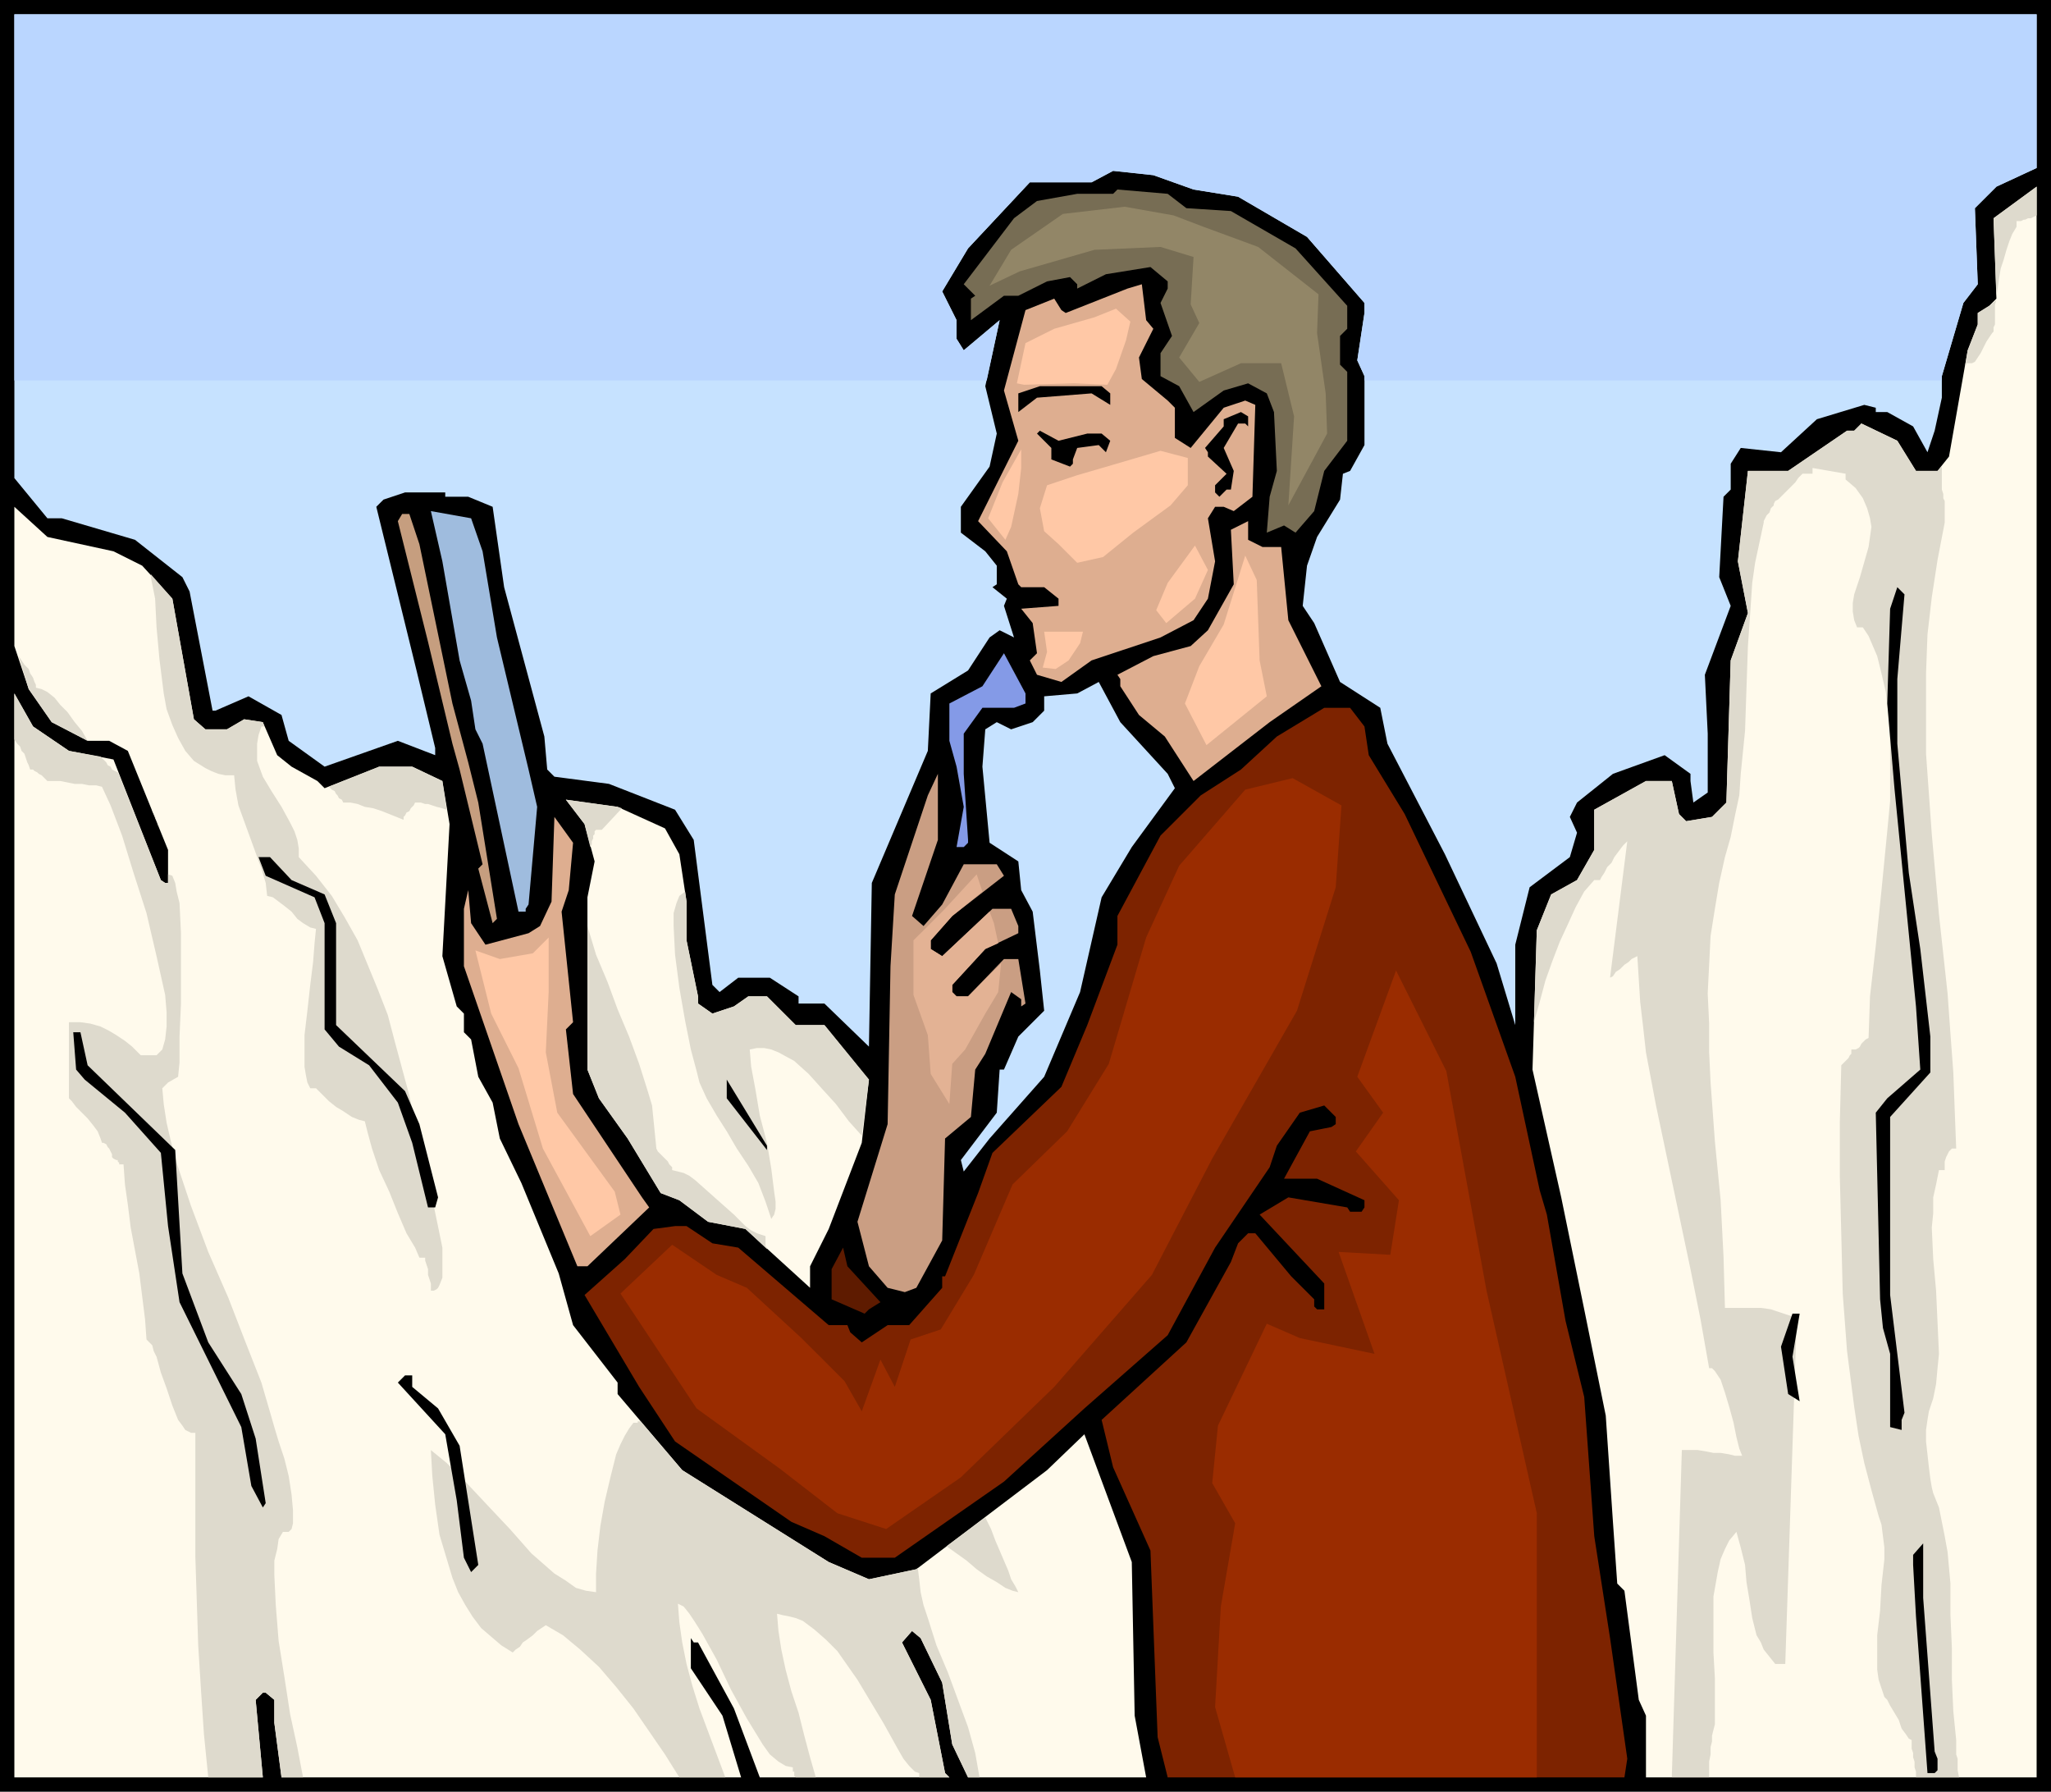 <svg xmlns="http://www.w3.org/2000/svg" fill-rule="evenodd" height="4.156in" preserveAspectRatio="none" stroke-linecap="round" viewBox="0 0 1428 1248" width="4.758in"><style>.brush1{fill:#000}.pen1{stroke:none}.brush6{fill:#deae90}.brush14{fill:#ffc8a6}</style><path class="pen1 brush1" d="M1428 1248H0V0h1428v1248z"/><path class="pen1" d="m1418 117-28 13-15 15 2 53-10 13-15 51v15l-5 23-5 15-10-18-18-10h-8v-3l-8-2-33 10-25 23-28-3-7 11v18l-5 5-3 56 8 20-18 48 2 41v41l-10 7-2-15v-5l-18-13-36 13-25 20-5 10 5 11-5 17-28 21-10 40v56l-13-43-36-76-40-77-5-25-28-18-18-41-8-12 3-28 7-20 16-26 2-18 5-2 10-18v-48l-5-11 5-33v-7l-40-46-48-28-31-5-28-10-28-3-15 8h-43l-43 46-18 30 10 20v13l5 8 25-21-10 46 8 33-5 23-20 28v18l17 13 8 10v13l-3 2 10 8-2 5 7 22-10-5-7 5-15 23-26 16-2 40-39 92-2 114-31-30h-18v-5l-20-13h-22l-13 10-5-5-13-101-13-21-46-18-38-5-5-5-2-23-28-104-8-56-17-7h-16v-3h-28l-15 5-5 5 28 114 13 54v5l-26-10-51 18-25-18-5-18-23-13-23 10h-2l-16-83-5-10-33-26-51-15H33l-23-28V10h1408v107zM813 539l5 10-30 41-21 35-15 66-25 59-38 43-18 23-2-8 25-33 2-30h3l10-23 18-18-3-28-5-41-8-15-2-20-20-13-5-53 2-26 8-5 10 5 15-5 8-8v-10l23-2 15-8 15 28 33 36z" style="fill:#c6e2ff"/><path class="pen1" d="M1146 1238v-43l-5-11-10-76-5-5-3-43-5-74-15-74-16-78-20-89 3-97 10-25 18-10 12-21v-28l36-20h18l5 23 5 5 18-3 10-10 3-99 12-33-7-36 7-63h28l41-28h5l5-5 25 12 13 21h15l8-10 13-74 7-18v-8l8-5 5-5-2-56 30-22v1108h-272zM463 577l10 18 5 33v27l8 39v5l10 7 15-5 10-7h13l20 20h20l31 38-5 44-23 60-13 26v15l-45-41-26-5-20-15-13-5-23-38-20-28-8-20V625l5-25-7-26-13-17 36 5 33 15zM79 384l20 10 21 23 15 84 8 7h15l12-7 13 2 10 23 10 8 18 10 5 5 38-15h23l21 10 5 30-5 92 10 35 5 5v13l5 5 5 26 10 18 5 25 15 31 26 63 10 36 31 40v8l45 53 102 64 28 12 33-7 91-69 26-25 33 89 2 107 8 43H674l-11-23-7-43-15-31-6-5-7 8 20 40 10 51 3 3H529l-18-48-25-46h-3l-2-3v21l22 33 13 43H196l-5-38v-16l-6-5h-2l-5 5 5 54H10V483l13 23 25 17 31 6 33 84 3 2h2v-23l-28-69-13-7H61l-25-13-16-23-10-30v-97l23 21 46 10z" style="fill:#fffaec"/><path class="pen1" d="m10 515 2 3 2 2 1 3 2 2 1 3 1 3 1 2 1 3h2l1 1 2 1 1 1 2 1 1 1 1 1 2 2h9l5 1 5 1h5l5 1h5l4 1 6 13 8 21 8 26 9 28 7 30 6 27 1 12v10l-1 9-2 7-4 4H98l-6-6-5-4-6-4-5-3-6-3-7-2-7-1h-8v53l2 2 3 4 4 4 4 4 4 5 3 4 2 5 1 3h1l2 1 1 2 1 1 1 2 1 2v2l1 1 2 1h1v1l1 1v1h3l1 14 2 14 2 16 3 16 3 16 2 16 2 16 1 14 2 2 2 2 1 4 2 4 3 11 4 11 4 12 4 10 3 4 2 3 4 2h3v86l1 31 1 31 2 32 2 30 3 30h38l-5-54 5-5h2l6 5v16l5 38h15l-4-21-5-23-4-26-4-25-2-25-1-21v-10l2-8 1-7 3-5h4l2-2 1-4v-9l-1-11-2-13-3-12-4-12-3-10-2-7-7-24-11-28-12-31-14-32-12-32-10-30-4-15-3-13-2-13-1-11 4-4 7-4 1-10v-18l1-23v-49l-1-21-2-8-1-6-2-5-3-1v6h-2l-3-2-29-73-1-2-2-1-2-1-1-2-2-1-1-2-2-2-2-2-22-4-25-17-13-23v32zm101 61-1-1v-2l-1-2-1-1v-2l-1-1-1-2v-1l5 12zm-50-60-4-7-5-6-5-7-5-5-4-5-5-4-4-2-4-1v-2l-1-2-1-3-2-3-1-3-3-3-2-3-2-3 7 23 16 23 25 13zm44-116v2l3 15 1 20 2 22 3 24 2 11 4 11 4 9 5 9 6 7 8 5 4 2 5 2 5 1h6l1 10 2 11 4 11 4 11 4 11 4 11 3 10 1 9 4 1 4 3 4 3 5 4 4 5 4 3 5 3 4 1-1 10-1 13-2 16-2 18-2 17v22l1 6 1 5 2 4h4l2 2 3 3 4 4 5 4 5 3 6 4 5 2 4 1 2 8 3 11 5 15 7 15 6 15 6 14 6 10 3 7h4v2l1 3 1 3v4l1 3 1 3v5h2l2-1 1-1 1-2 2-5v-21l-7-34-8-35-8-37-10-37-5-19-7-18-7-17-7-17-9-16-9-15-11-14-12-13v-6l-1-6-2-6-3-6-6-11-7-11-6-10-4-11v-12l1-6 2-6h2l-1-3-13-2-12 7h-15l-8-7-15-84-15-17zm124 148 1 1 1 1 2 1 1 2 1 1 1 2 2 1 1 2h5l5 1 5 2 6 1 6 2 5 2 5 2 5 2v-2l1-1 1-2 2-1 1-2 1-1 1-1 1-2h4l3 1h2l3 1 3 1 4 1 3 1-3-20-21-10h-23l-35 14zm217 442h-2v1h-3l-3 4-3 5-3 6-3 7-4 16-4 17-3 17-2 17-1 16v13l-7-1-7-2-7-5-8-5-16-14-15-17-16-17-15-16-13-13-11-9 1 18 2 20 3 21 6 20 3 10 4 10 5 9 5 8 6 8 7 6 7 6 8 5 2-2 3-2 2-3 3-2 4-3 3-3 3-2 3-2 12 7 12 10 13 12 12 14 12 15 11 16 11 16 10 16h32l-6-16-6-16-6-16-5-16-4-15-3-15-2-14-1-13 4 2 4 5 4 6 5 8 10 18 10 21 11 20 11 18 5 7 6 5 5 3 5 1v3h1v3l1 1h14l-4-14-4-15-4-16-5-15-4-15-3-14-2-13-1-12 4 1 5 1 4 1 5 2 8 6 8 7 8 8 7 10 7 10 6 10 12 20 10 18 4 7 4 5 4 4 3 1v3h21l-3-3-10-51-20-40 7-8 6 5 15 31 7 43 11 23h8l-3-17-5-18-7-19-7-19-8-19-6-19-3-9-2-9-1-9-1-8-1 1-33 7-28-12-102-64-29-34zm213 87 7 5 7 5 7 6 7 5 7 4 6 4 5 2 4 1-2-4-3-5-2-6-3-7-3-7-3-7-3-8-4-8-27 20zM534 870v-1l-1-1v-7l-3-1-3-1-4-2-4-3-8-8-9-8-9-8-9-8-4-3-4-2-4-1-4-1v-2l-2-2-1-2-3-3-2-2-2-2-1-2-1-10-1-10-1-10-3-10-6-19-7-19-8-19-7-19-8-19-6-20v100l8 20 20 28 23 38 13 5 20 15 26 5 15 14zM411 590l1-2v-2l1-2v-2l1-1v-2l1-1h4l14-15-3-1-36-5 13 17 4 16zm66 31-4 3-2 5-2 7v9l1 20 3 23 4 23 4 20 4 15 2 8 5 11 7 12 7 11 7 12 8 12 7 12 5 13 4 12 2-3 1-4v-5l-1-7-2-16-3-18-5-19-3-18-3-16-1-12 5-1h5l5 1 5 2 11 6 10 9 9 10 10 11 9 12 9 10 5-39-31-38h-20l-20-20h-13l-10 7-15 5-10-7v-5l-8-39v-27l-1-7zm927-463-3 5-2 5-2 6-2 7-2 6-1 6-1 7-1 6-2-54 30-22v20l-2 1-2 1h-2l-2 1h-1l-2 1h-3v4zm-14 51-1 3v14l-1 2v3l-1 1-2 3-2 3-2 4-2 4-2 3-2 3-2 1h-4v1l-1 1v1l2-12 7-18v-8l8-5 5-4zm-38 116v16l1 3v3l1 2v15l-5 26-4 26-3 26-1 27v56l2 28 2 28 5 56 6 55 2 28 2 27 1 27 1 26h-3l-2 2-1 2-1 2-1 3v6h-4l-2 10-2 9v11l-1 10 1 22 2 22 1 22 1 22-1 10-1 11-2 10-3 9-1 6-1 7v8l1 9 1 9 1 8 1 6 1 4 4 10 2 10 2 10 2 11 2 22v22l1 23v22l1 22 2 20v10l1 3v8l1 5h-30v-4l-1-3v-4l-1-3v-3l-1-3v-6l-2-1-2-3-3-4-2-6-3-5-3-5-2-4-2-2-2-6-2-6-1-7v-24l2-17 1-18 2-18v-8l-1-8-1-8-2-6-5-18-5-19-4-19-3-20-5-39-3-40-1-41-1-40v-39l1-39 1-1 1-1 2-2 1-1 1-2 1-1v-3h3l2-1 1-1 1-2 1-1 1-1 1-1 2-1 1-29 4-35 4-39 4-41 2-21v-40l-1-19-2-17-4-17-2-8-3-7-3-7-4-6h-4l-2-5-1-6v-6l1-6 4-12 4-14 2-7 1-7 1-7-1-6-2-7-3-7-5-7-7-6v-4l-23-4v4h-7l-1 1-2 2-2 3-3 3-4 4-3 3-2 2-2 1-1 2v1l-2 2-1 3-2 2-1 2-1 2v1l-3 14-3 14-2 14-1 15-2 29-1 29-1 30-3 30-1 15-3 14-3 15-4 14-4 18-3 18-3 19-1 20-1 20 1 21v20l1 21 3 41 4 41 2 39 1 36h25l7 1 6 2 6 2 6 2-8 241h-7l-4-5-4-5-2-5-3-5-3-12-2-13-2-12-1-12-3-12-3-11-5 6-3 6-3 7-2 9-3 17v39l1 18v32l-1 4-1 4v4l-1 4v5l-1 5v11h-26l7-228h11l6 1 5 1h5l6 1 4 1h5l-2-5-2-8-2-10-3-11-3-10-3-9-2-3-2-3-2-2h-2l-6-34-7-35-8-38-8-38-8-38-7-37-2-18-2-17-1-16-1-16-2 1-2 1-2 2-3 2-3 3-3 2-2 3-2 1 12-95-3 3-3 4-3 4-2 4-3 3-2 4-2 3-1 2h-4l-7 8-6 11-5 11-6 13-5 13-5 14-4 15-4 14 2-64 10-25 18-10 12-21v-28l36-20h18l5 23 5 5 18-3 10-10 3-99 12-33-7-36 7-63h28l41-28h5l5-5 25 12 13 21h15l3-3z" style="fill:#dedacd"/><path class="pen1" style="fill:#776d54" d="m826 145 31 2 45 26 36 40v16l-5 5v20l5 5v48l-16 21-7 28-13 15-8-5-12 5 2-25 5-18-2-41-5-13-13-7-17 5-21 15-10-18-13-7v-16l8-12-8-23 5-10v-5l-12-10-31 5-20 10v-3l-5-5-16 3-20 10h-10l-23 17v-15l3-2-8-8 35-46 16-12 28-5h25l3-3 35 3 13 10z"/><path class="pen1 brush6" d="m803 229-10 20 2 15 18 15 5 5v21l11 7 23-28 15-5 7 3-2 64-13 10-7-3h-6l-5 8 5 30-5 26-10 15-23 12-48 16-21 15-17-5-5-10 5-5-3-21-8-10 26-2v-5l-10-8h-16l-2-2-8-23-20-21 28-56-10-35 15-56 20-8 5 8 3 2 43-17 10-3 3 25 5 6z"/><path class="pen1 brush1" d="M773 274v8l-13-8-38 3-13 10v-13l15-5h43l6 5zm96 23-2-2h-5l-10 17 7 16-2 13h-3l-5 5-3-3v-5l8-8-13-12v-3l-2-3 13-15v-5l12-5 5 3v7zm-112 5h10l6 5-3 8-5-5-15 2-3 8v3l-2 2-13-5v-8l-10-10 2-2 13 7 20-5z"/><path class="pen1" style="fill:#9fbcde" d="m336 384 10 60 22 92 6 26-6 68-2 3v2h-5l-25-117-5-10-3-20-8-28-12-69-8-35 28 5 8 23z"/><path class="pen1" style="fill:#c69e7f" d="m292 379 23 111 11 41 7 28 13 81-3 3-10-38 3-3-16-66-5-18-17-71-21-84 3-5h5l7 21z"/><path class="pen1 brush6" d="M879 381h13l5 51 23 46-36 25-53 41-20-31-18-15-13-20v-5l-2-3 25-13 26-7 12-11 18-32-2-38 12-6v13l10 5z"/><path class="pen1 brush1" d="M1321 473v45l8 90 8 53 7 61v25l-28 31v124l10 82-2 5v7l-8-2v-51l-5-18-2-20-3-130 8-10 23-20-3-44-15-152-5-59 2-66 5-15 5 5-5 59z"/><path class="pen1" style="fill:#849ae7" d="m714 490-8 3h-22l-13 18v28l3 46v2l-3 3h-5l5-28-5-28-5-18v-26l23-12 15-23 15 28v7z"/><path class="pen1" style="fill:#7d2300" d="m950 506 3 20 25 41 46 96 31 87 17 79 5 17 13 74 13 53 7 97 11 71 12 84-2 13H813l-7-28-5-130-26-58-8-33 59-54 31-56 5-13 7-7h5l25 30 16 16v5l2 2h5v-18l-45-48 20-12 41 7 2 3h8l2-3v-5l-33-15h-23l18-33 15-3 3-2v-5l-8-8-17 5-16 23-5 15-38 56-33 61-58 51-56 51-76 53h-23l-26-15-23-10-81-56-25-38-38-64 28-25 20-21 15-2h8l18 12 18 3 63 54h13l2 5 8 7 18-12h15l23-26v-8h2l23-58 10-28 48-46 18-43 21-56v-20l30-56 28-28 28-18 25-23 33-20h18l10 13z"/><path class="pen1" style="fill:#ca9e83" d="m635 638 8 7 13-15 15-28h23l5 8-36 28-15 17v6l8 5 35-33h13l5 12v5l-23 11-23 25v5l3 3h8l25-26h10l5 31-3 2v-5l-7-5-18 43-7 11-3 33-18 15-2 71-18 33-8 3-12-3-13-15-8-31 21-68 2-110 3-50 23-69 7-15v46l-18 53z"/><path class="pen1 brush6" d="m396 620-5 15 8 77-5 5 5 45 48 72 5 7-43 41h-7l-41-99-38-110v-40l3-13 2 23 10 15 30-8 8-5 8-17 2-59 13 18-3 33z"/><path class="pen1 brush1" d="m203 613 23 10 8 20v71l48 46 10 23 13 51-2 7h-5l-11-45-10-28-20-26-21-13-10-12v-74l-7-18-34-15-5-13h8l15 16zM61 742l61 59 5 86 18 48 23 36 10 31 7 45-2 3-8-15-7-41-43-87-8-53-5-51-25-28-28-23-6-7-2-26h5l5 23zm473 59-28-36v-13l28 46v3z"/><path class="pen1" style="fill:#5e1b00" d="m613 907-8 5-3 3-23-10v-21l8-15 3 13 23 25z"/><path class="pen1 brush1" d="m1248 945 5 31-8-5-5-33 8-23h5l-5 30zm-961 21 18 15 15 26 13 83-5 5-5-10-5-40-8-46-33-36 5-5h5v8zm1060 254 2 5v8l-2 2h-5l-8-109-2-36v-7l7-8v38l8 107z"/><path class="pen1" style="fill:#928667" d="m704 174 36-25 43-5 34 6 21 8 38 14 42 33-1 27 6 42 1 28-27 50 4-62-9-37h-28l-29 13-14-17 14-24-6-13 2-33-23-7-46 2-52 15-21 10 15-25z"/><path class="pen1 brush14" d="m708 267 6-28 20-10 28-8 15-6 10 9-3 13-7 20-6 11-23-1-35 1-5-1zm19 103-3-16 5-16 21-7 24-7 34-10 19 5v19l-12 14-26 19-21 17-18 4-13-13-10-9zm78 55 8-19 19-26 9 17-9 20-20 17-7-9zm-79 40 3-11-2-14h27l-2 8-8 12-9 6-9-1zm-38-104 10-25 13-23v13l-2 18-5 23-4 9-12-15zM411 861l-33-61-17-56-19-38-11-44 17 6 23-4 11-11v38l-2 42 8 42 40 55 4 16-21 15z"/><path class="pen1" style="fill:#e3b294" d="m636 655 21-21 23-25 4 12-21 17-15 17v6l8 5 33-31 3 8 3 14-9 4-23 25v5l3 3h8l23-23-2 20-9 15-14 25-9 10-2 28-13-21-2-27-10-28v-38z"/><path class="pen1 brush14" d="m840 519-15-29 10-26 17-29 15-48 8 17 2 56 5 25-42 34z"/><path class="pen1" d="m432 901 36-34 31 21 21 9 38 35 30 30 12 21 13-36 10 19 11-33 21-7 23-38 27-63 38-37 29-47 26-88 23-50 46-53 33-8 34 19-4 57-27 86-59 103-42 81-68 78-65 63-52 36-34-11-40-31-58-42-53-80zm428 337-14-49 4-70 10-58-16-28 4-40 34-71 23 10 52 11-25-71 36 2 6-38-30-34 19-27-18-25 27-74 35 70 28 153 35 155v184H860z" style="fill:#9a2c00"/><path class="pen1" style="fill:#bad6ff" d="M10 265h677l9-42-25 21-5-8v-13l-10-20 18-30 43-46h43l15-8 28 3 28 10 31 5 48 28 40 46v7l-5 33 5 11v3h402v-3l15-51 10-13-2-53 15-15 28-13V10H10v255z"/></svg>
